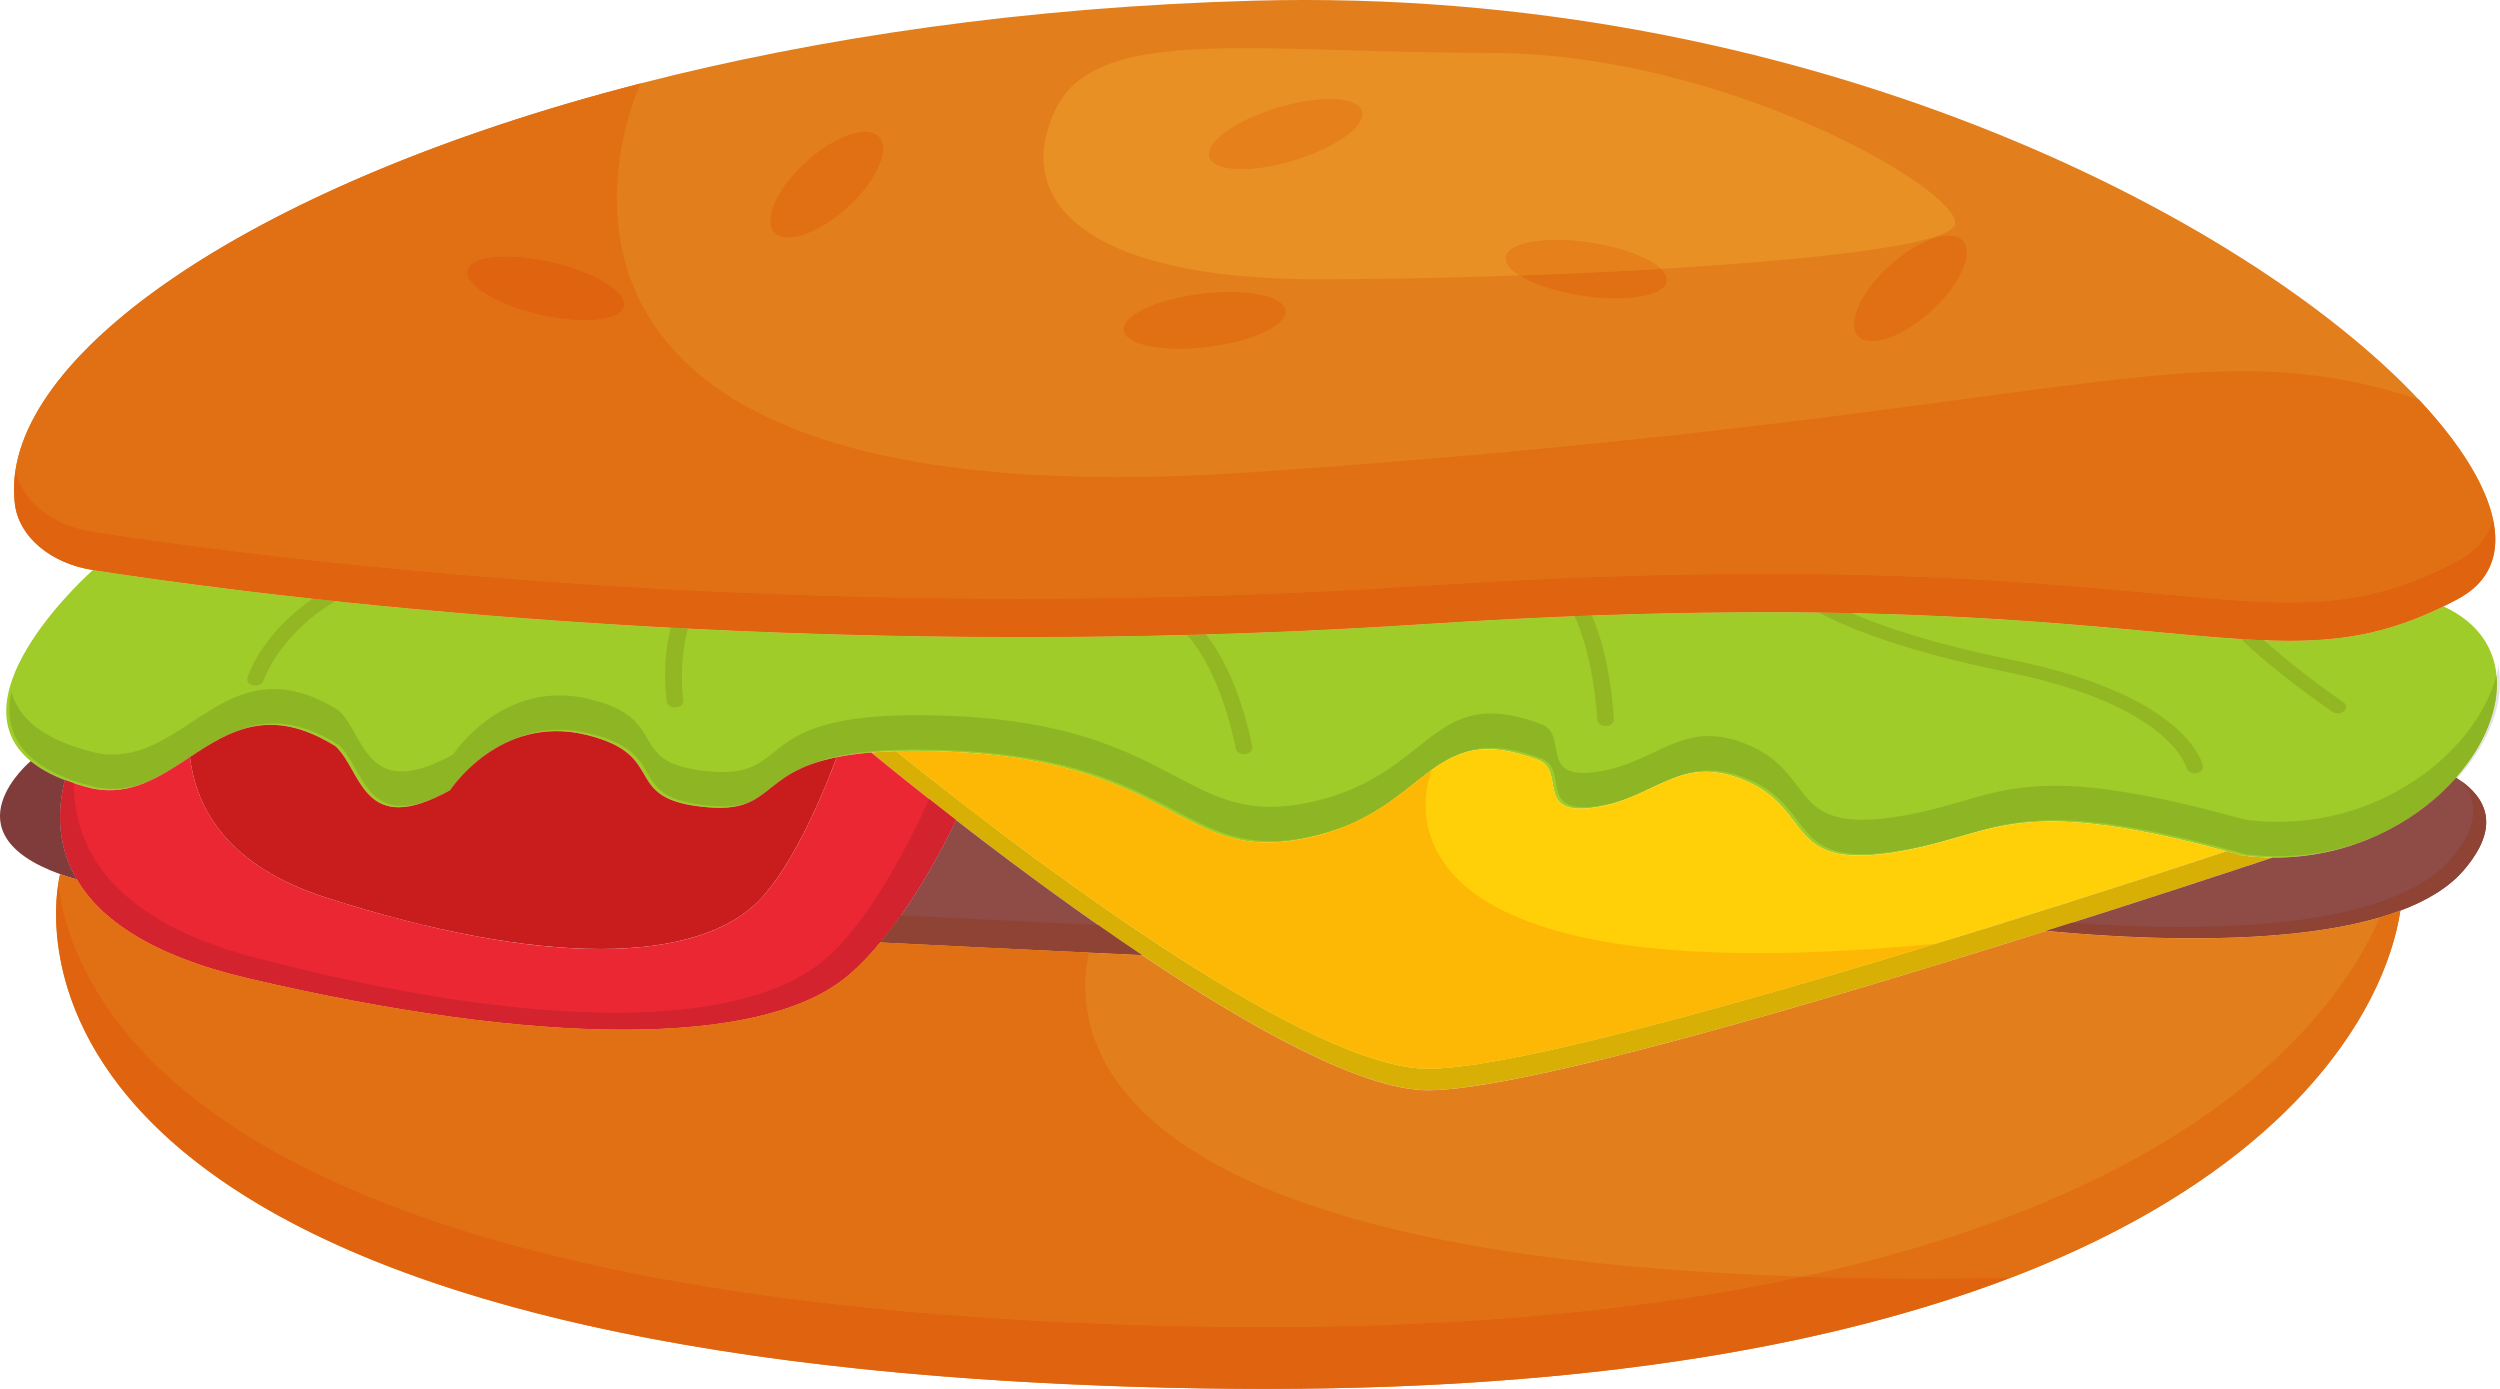 <svg xmlns="http://www.w3.org/2000/svg" width="72" height="40" viewBox="0 0 72 40" fill="none"><path d="M70.785 17.251C70.645 17.326 70.507 17.397 70.37 17.463C67.431 18.899 65.329 18.471 60.371 18.041C56.379 17.696 50.538 17.351 40.916 17.979C22.692 19.167 7.476 17.161 2.675 16.417C1.474 16.231 0.556 15.473 0.432 14.54C-0.113 10.458 6.974 5.355 18.444 2.404V2.403C23.565 1.087 29.558 0.197 36.136 0.019C51.888 -0.405 64.709 6.23 69.66 11.507H69.661C72.048 14.051 72.608 16.279 70.785 17.251Z" fill="#E27E1B"></path><path d="M37.935 8.043C31.232 8.043 29.12 5.76 30.413 3.125C31.122 1.68 33.033 1.387 35.879 1.387C37.814 1.387 40.183 1.523 42.897 1.523C49.6 1.523 56.313 5.386 56.313 6.426C56.313 7.027 52.415 7.474 47.829 7.743C47.512 7.441 46.786 7.151 45.896 7.004C45.521 6.942 45.158 6.914 44.83 6.914C44.044 6.914 43.459 7.081 43.377 7.373C43.326 7.553 43.475 7.75 43.765 7.933C41.682 8.006 39.646 8.043 37.935 8.043ZM38.297 2.857C37.83 2.857 37.236 2.958 36.63 3.159C35.432 3.554 34.641 4.19 34.861 4.579C34.968 4.77 35.303 4.865 35.758 4.865C36.224 4.865 36.818 4.765 37.424 4.564C38.622 4.169 39.414 3.533 39.194 3.144C39.087 2.953 38.752 2.857 38.297 2.857Z" fill="#E89024"></path><path d="M65.943 18.453C66.055 18.453 66.165 18.452 66.274 18.449C66.273 18.449 66.273 18.449 66.271 18.449C66.164 18.452 66.054 18.453 65.943 18.453ZM29.422 18.347C31.027 18.347 32.678 18.326 34.365 18.28C34.355 18.28 34.345 18.281 34.336 18.281C34.279 18.283 34.222 18.284 34.166 18.285C34.153 18.285 34.14 18.286 34.128 18.286C34.114 18.286 34.105 18.287 34.091 18.287C34.086 18.287 34.081 18.287 34.076 18.287C34.052 18.288 34.028 18.289 34.003 18.289C34.001 18.289 33.998 18.289 33.995 18.29C32.435 18.328 30.91 18.347 29.422 18.347ZM61.572 18.15C61.569 18.149 61.568 18.149 61.564 18.149C61.566 18.149 61.57 18.149 61.572 18.15ZM38.515 18.118C38.519 18.118 38.522 18.118 38.525 18.118C38.521 18.118 38.519 18.118 38.515 18.118ZM38.548 18.116C39.246 18.081 39.95 18.041 40.659 17.996C40.011 18.037 39.368 18.074 38.728 18.107C38.727 18.107 38.727 18.107 38.727 18.108C38.717 18.108 38.709 18.108 38.701 18.109C38.65 18.111 38.598 18.114 38.548 18.116ZM40.916 17.979C43.721 17.795 46.202 17.695 48.412 17.654C48.386 17.654 48.359 17.655 48.333 17.655C46.143 17.698 43.687 17.798 40.916 17.979ZM49.98 17.634C50.278 17.631 50.57 17.63 50.858 17.63C50.578 17.63 50.294 17.631 50.004 17.633H50.003C49.999 17.634 49.995 17.634 49.993 17.634C49.988 17.634 49.984 17.634 49.98 17.634ZM71.212 16.966C71.215 16.965 71.216 16.963 71.218 16.961C71.216 16.963 71.215 16.964 71.212 16.966Z" fill="#FDE3BF"></path><path d="M70.736 22.394C69.59 23.695 67.692 24.716 65.448 24.698C65.163 24.695 64.874 24.677 64.579 24.639C64.424 24.596 64.273 24.555 64.126 24.516C57.759 22.805 57.48 24.109 54.475 24.561C51.4 25.023 52.224 23.342 50.302 22.502C48.38 21.662 47.667 23.005 45.908 23.258C44.152 23.51 45.139 22.166 44.261 21.871C41.076 20.695 41.186 23.384 37.613 24.141C37.407 24.184 37.215 24.216 37.031 24.236C36.938 24.246 36.849 24.254 36.761 24.259C36.592 24.269 36.432 24.269 36.278 24.26C36.243 24.259 36.206 24.257 36.169 24.253C36.134 24.25 36.097 24.246 36.062 24.243C36.031 24.24 36.001 24.236 35.971 24.231C35.79 24.208 35.618 24.172 35.451 24.128C35.419 24.119 35.386 24.11 35.354 24.099C35.326 24.092 35.3 24.084 35.272 24.075C35.168 24.042 35.067 24.005 34.965 23.966C34.936 23.956 34.908 23.944 34.88 23.932C34.463 23.762 34.055 23.541 33.603 23.304C33.568 23.284 33.532 23.265 33.495 23.247C33.272 23.13 33.036 23.008 32.783 22.888C32.745 22.87 32.706 22.852 32.666 22.833C32.508 22.76 32.344 22.686 32.171 22.616C32.087 22.583 32.002 22.548 31.915 22.514C31.82 22.478 31.723 22.442 31.624 22.408C31.578 22.391 31.528 22.373 31.479 22.357C31.381 22.324 31.281 22.291 31.177 22.26C31.126 22.243 31.074 22.228 31.021 22.212C30.968 22.196 30.914 22.182 30.86 22.166C30.814 22.153 30.769 22.141 30.722 22.129C30.539 22.08 30.347 22.034 30.148 21.992C30.097 21.98 30.044 21.969 29.993 21.958L29.981 21.956C29.921 21.944 29.861 21.933 29.799 21.921C29.673 21.897 29.541 21.874 29.406 21.852C29.339 21.842 29.271 21.831 29.202 21.82C28.926 21.78 28.635 21.746 28.328 21.718C28.166 21.702 27.998 21.688 27.826 21.677C27.741 21.672 27.655 21.666 27.567 21.662C26.894 21.626 26.311 21.618 25.806 21.633C25.548 21.64 25.311 21.653 25.091 21.672C24.71 21.703 24.383 21.749 24.099 21.807C21.841 22.265 22.296 23.411 20.372 23.248C17.793 23.029 19.33 21.745 16.858 21.157C14.387 20.568 12.959 22.758 12.959 22.758C10.434 24.15 10.434 22.208 9.666 21.493C7.776 20.314 6.61 21.051 5.47 21.802C4.62 22.361 3.785 22.927 2.675 22.712C2.376 22.64 2.108 22.557 1.87 22.466C1.457 22.309 1.133 22.124 0.884 21.92C-1.422 20.03 2.675 16.417 2.675 16.417C4.022 16.626 6.186 16.934 9.007 17.242C9.217 17.265 9.431 17.288 9.65 17.312C11.909 17.55 14.554 17.785 17.508 17.971C18.099 18.008 18.702 18.044 19.318 18.077C19.48 18.085 19.644 18.094 19.809 18.102C21.486 18.186 23.247 18.255 25.08 18.297C27.952 18.363 31.001 18.368 34.186 18.285C34.367 18.28 34.548 18.275 34.73 18.27H34.731C36.746 18.211 38.812 18.116 40.916 17.979C42.491 17.876 43.965 17.799 45.346 17.745C45.513 17.737 45.68 17.731 45.843 17.726C48.31 17.636 50.471 17.615 52.383 17.64H52.384C52.703 17.644 53.015 17.649 53.319 17.656C58.783 17.772 62.074 18.248 64.543 18.404C64.769 18.417 64.988 18.43 65.201 18.438C67.153 18.514 68.611 18.322 70.37 17.463C72.463 18.422 72.265 20.659 70.736 22.394Z" fill="#9FCC29"></path><path d="M38.906 23.729C40.208 23.156 40.872 22.318 41.693 21.876C41.535 21.961 41.385 22.059 41.233 22.168L41.232 22.17C40.595 22.628 39.962 23.262 38.916 23.725C38.913 23.726 38.909 23.727 38.906 23.729ZM69.213 23.661C69.802 23.302 70.313 22.87 70.727 22.402C70.313 22.871 69.803 23.302 69.213 23.661ZM21.599 23.094C22.111 22.856 22.379 22.413 23.192 22.075C22.404 22.427 22.153 22.876 21.599 23.094ZM12.499 22.988C12.642 22.924 12.795 22.848 12.958 22.759C12.958 22.759 13.589 21.79 14.739 21.314C13.647 21.801 13.048 22.719 13.048 22.719C12.85 22.829 12.668 22.918 12.499 22.988ZM47.109 22.896C47.419 22.759 47.708 22.611 47.999 22.488C47.998 22.488 47.998 22.489 47.998 22.489C47.707 22.611 47.419 22.759 47.109 22.896ZM4.283 22.498C4.676 22.323 5.046 22.08 5.417 21.835C5.046 22.08 4.676 22.323 4.283 22.498C4.283 22.498 4.283 22.498 4.283 22.498ZM70.77 22.416C70.759 22.409 70.747 22.401 70.735 22.394C71.556 21.462 71.993 20.386 71.898 19.441C71.92 19.354 71.94 19.267 71.954 19.18C72.149 20.177 71.711 21.349 70.825 22.355C70.807 22.375 70.788 22.396 70.77 22.416ZM5.471 21.82C5.47 21.814 5.47 21.808 5.469 21.802C5.862 21.543 6.258 21.286 6.686 21.108C6.292 21.284 5.924 21.522 5.559 21.763C5.53 21.782 5.5 21.802 5.471 21.82Z" fill="#E3E3E3"></path><path d="M65.597 24.659C65.577 24.659 65.559 24.659 65.539 24.659C65.255 24.656 64.965 24.637 64.67 24.601C64.516 24.558 64.364 24.516 64.217 24.476C61.841 23.838 60.315 23.619 59.177 23.619C57.263 23.619 56.451 24.239 54.566 24.521C54.204 24.576 53.898 24.601 53.632 24.601C51.648 24.601 52.089 23.204 50.393 22.463C49.945 22.266 49.563 22.19 49.218 22.19C48.771 22.19 48.385 22.319 48.001 22.488C47.71 22.61 47.422 22.759 47.111 22.896C46.78 23.036 46.42 23.159 45.999 23.218C45.85 23.24 45.721 23.25 45.608 23.25C44.398 23.25 45.156 22.101 44.352 21.832C43.793 21.626 43.337 21.539 42.944 21.539C42.569 21.539 42.252 21.618 41.96 21.75C41.871 21.786 41.785 21.827 41.701 21.873C41.7 21.873 41.7 21.873 41.699 21.873C41.697 21.874 41.696 21.874 41.695 21.875C40.874 22.318 40.21 23.156 38.909 23.729C38.557 23.877 38.161 24.005 37.704 24.102C37.499 24.145 37.306 24.177 37.122 24.197C37.029 24.207 36.94 24.214 36.852 24.22C36.765 24.225 36.681 24.227 36.599 24.227C36.521 24.227 36.445 24.225 36.37 24.221C36.334 24.219 36.297 24.217 36.26 24.213C36.225 24.21 36.189 24.207 36.153 24.203C36.122 24.201 36.092 24.197 36.062 24.193C35.882 24.169 35.709 24.133 35.542 24.088C35.51 24.08 35.478 24.07 35.445 24.061C35.418 24.052 35.391 24.044 35.363 24.036C35.259 24.003 35.158 23.966 35.057 23.927C35.027 23.916 35 23.905 34.971 23.893C34.554 23.722 34.146 23.502 33.695 23.264C33.658 23.245 33.623 23.226 33.586 23.207C33.363 23.09 33.127 22.97 32.874 22.849C32.836 22.831 32.797 22.812 32.757 22.794C32.599 22.721 32.435 22.648 32.262 22.577C32.178 22.543 32.094 22.509 32.006 22.476C31.912 22.438 31.814 22.403 31.715 22.368C31.669 22.351 31.62 22.335 31.57 22.318C31.472 22.285 31.372 22.251 31.268 22.221C31.217 22.204 31.165 22.189 31.112 22.173C31.059 22.158 31.005 22.143 30.951 22.127C30.906 22.114 30.86 22.103 30.814 22.09C30.63 22.041 30.438 21.994 30.239 21.952C30.189 21.941 30.136 21.93 30.084 21.919L30.073 21.916C30.013 21.904 29.952 21.893 29.891 21.882C29.764 21.858 29.632 21.835 29.497 21.813C29.43 21.802 29.363 21.792 29.293 21.782C29.017 21.742 28.726 21.706 28.419 21.678C28.257 21.662 28.089 21.649 27.917 21.638C27.831 21.632 27.746 21.627 27.658 21.622C27.2 21.598 26.783 21.586 26.403 21.586C26.227 21.586 26.057 21.589 25.897 21.594C25.639 21.601 25.402 21.613 25.182 21.632C24.801 21.663 24.474 21.71 24.19 21.768C23.778 21.851 23.456 21.958 23.194 22.075C22.381 22.412 22.113 22.855 21.601 23.094C21.395 23.175 21.147 23.225 20.813 23.225C20.706 23.225 20.589 23.22 20.463 23.209C17.884 22.989 19.421 21.705 16.95 21.117C16.657 21.048 16.379 21.017 16.116 21.017C15.597 21.017 15.136 21.137 14.742 21.313C13.592 21.789 12.96 22.758 12.96 22.758C12.797 22.848 12.645 22.924 12.502 22.987C12.128 23.143 11.822 23.209 11.569 23.209C10.476 23.209 10.331 21.988 9.757 21.454C9.041 21.007 8.43 20.835 7.883 20.835C7.449 20.835 7.057 20.943 6.688 21.108C6.26 21.285 5.864 21.543 5.471 21.802C5.464 21.806 5.456 21.812 5.448 21.817C5.439 21.822 5.431 21.829 5.421 21.834C5.421 21.834 5.421 21.835 5.42 21.835C5.048 22.079 4.678 22.322 4.285 22.498C3.959 22.633 3.617 22.719 3.245 22.719C3.091 22.719 2.931 22.704 2.766 22.672C2.467 22.601 2.199 22.519 1.961 22.427C1.548 22.269 1.224 22.085 0.975 21.881C0.304 21.33 0.175 20.634 0.331 19.925C0.422 20.273 0.624 20.602 0.975 20.89C1.224 21.094 1.548 21.278 1.961 21.436C2.199 21.527 2.467 21.61 2.766 21.681C2.933 21.714 3.091 21.729 3.245 21.729C4.125 21.729 4.838 21.247 5.561 20.771C6.27 20.305 6.987 19.844 7.883 19.844C8.428 19.844 9.041 20.016 9.757 20.462C10.331 20.997 10.476 22.219 11.569 22.218C11.937 22.218 12.414 22.079 13.05 21.728C13.05 21.728 14.16 20.026 16.116 20.026C16.378 20.026 16.657 20.056 16.95 20.127C19.421 20.715 17.884 21.999 20.463 22.219C20.589 22.229 20.706 22.235 20.813 22.235C22.339 22.234 22.08 21.204 24.19 20.776C24.474 20.72 24.801 20.673 25.182 20.641C25.402 20.623 25.639 20.61 25.897 20.603C26.058 20.598 26.227 20.596 26.404 20.596C26.783 20.596 27.2 20.607 27.658 20.632C27.746 20.635 27.831 20.641 27.917 20.646C28.089 20.658 28.257 20.672 28.419 20.687C28.726 20.716 29.017 20.75 29.293 20.791C29.363 20.801 29.43 20.812 29.497 20.821C29.632 20.844 29.764 20.866 29.891 20.891C29.952 20.903 30.013 20.913 30.073 20.925L30.084 20.928C30.136 20.939 30.189 20.951 30.239 20.961C30.438 21.003 30.63 21.05 30.814 21.098C30.86 21.111 30.906 21.123 30.951 21.136C31.005 21.151 31.059 21.166 31.112 21.181C31.165 21.197 31.217 21.213 31.268 21.229C31.372 21.261 31.472 21.294 31.57 21.326C31.62 21.343 31.669 21.361 31.715 21.377C31.814 21.412 31.912 21.448 32.006 21.485C32.094 21.518 32.178 21.552 32.262 21.586C32.435 21.657 32.599 21.73 32.757 21.803C32.797 21.821 32.836 21.84 32.874 21.858C33.127 21.978 33.363 22.099 33.586 22.217C33.623 22.235 33.658 22.254 33.695 22.273C34.146 22.51 34.554 22.731 34.971 22.902C35 22.913 35.027 22.925 35.057 22.936C35.158 22.975 35.259 23.012 35.363 23.045C35.391 23.053 35.418 23.061 35.445 23.07C35.478 23.08 35.51 23.089 35.542 23.097C35.709 23.142 35.882 23.178 36.062 23.201C36.092 23.206 36.122 23.21 36.153 23.213C36.189 23.216 36.225 23.22 36.26 23.223C36.297 23.227 36.334 23.228 36.37 23.23C36.445 23.234 36.521 23.236 36.599 23.236C36.681 23.236 36.765 23.233 36.852 23.229C36.94 23.224 37.029 23.216 37.122 23.206C37.306 23.186 37.499 23.154 37.704 23.111C40.651 22.486 41.093 20.547 42.944 20.547C43.337 20.547 43.794 20.635 44.352 20.841C45.156 21.11 44.397 22.259 45.608 22.259C45.721 22.259 45.85 22.248 45.999 22.227C47.348 22.034 48.082 21.198 49.218 21.198C49.563 21.198 49.945 21.276 50.393 21.471C52.089 22.213 51.647 23.61 53.632 23.609C53.898 23.609 54.204 23.585 54.566 23.531C56.451 23.247 57.263 22.629 59.177 22.629C60.315 22.629 61.843 22.848 64.217 23.486C64.364 23.525 64.516 23.566 64.67 23.609C64.965 23.646 65.255 23.665 65.539 23.668C65.559 23.668 65.577 23.668 65.597 23.668C67.815 23.668 69.691 22.654 70.827 21.364C71.361 20.758 71.732 20.092 71.9 19.44C71.996 20.386 71.558 21.462 70.737 22.393C70.734 22.396 70.732 22.399 70.73 22.402C70.315 22.869 69.804 23.302 69.215 23.661C69.088 23.738 68.957 23.812 68.823 23.882C68.675 23.96 68.524 24.034 68.367 24.102C67.539 24.451 66.603 24.659 65.597 24.659Z" fill="#8EB624"></path><path d="M64.129 24.516C62.14 25.169 59.058 26.168 55.761 27.177C49.929 28.962 43.425 30.779 41.134 30.779C37.537 30.779 29.07 24.259 25.809 21.633C26.313 21.619 26.896 21.626 27.57 21.662C33.885 21.998 34.042 24.897 37.615 24.141C39.512 23.739 40.371 22.793 41.236 22.17L41.237 22.168C42.001 21.617 42.77 21.319 44.264 21.871C45.142 22.166 44.155 23.51 45.911 23.258C47.669 23.005 48.383 21.662 50.304 22.502C52.227 23.342 51.403 25.023 54.478 24.561C57.483 24.109 57.761 22.805 64.129 24.516Z" fill="#FFCF08"></path><path d="M65.449 24.698C64.189 25.117 61.784 25.91 58.939 26.808C52.514 28.835 43.855 31.399 41.132 31.399C39.242 31.399 36.006 29.597 32.889 27.506C31.555 26.613 30.244 25.668 29.07 24.788C28.525 24.38 28.01 23.986 27.536 23.618C26.479 22.799 25.623 22.107 25.092 21.672C25.312 21.653 25.549 21.64 25.807 21.633C26.332 22.056 26.993 22.581 27.747 23.162C28.4 23.665 29.121 24.212 29.885 24.774C31.148 25.701 32.528 26.671 33.899 27.553C36.69 29.347 39.445 30.779 41.132 30.779C43.654 30.779 51.275 28.579 57.492 26.641C60.117 25.824 62.492 25.053 64.127 24.515C64.273 24.555 64.425 24.596 64.58 24.639C64.875 24.676 65.164 24.695 65.449 24.698Z" fill="#D8AF05"></path><path d="M27.536 23.618C27.345 24.013 27.135 24.42 26.91 24.822C26.446 25.653 25.914 26.467 25.352 27.142C25.02 27.545 24.675 27.897 24.328 28.175C21.856 30.149 15.542 30.149 7.139 28.175C4.308 27.509 2.873 26.448 2.215 25.332C2.185 25.278 2.154 25.225 2.126 25.171C1.634 24.227 1.671 23.258 1.871 22.466C2.109 22.557 2.377 22.64 2.676 22.712C3.786 22.927 4.62 22.361 5.471 21.802C5.608 22.955 6.181 24.183 7.703 25.101C8.171 25.384 8.725 25.638 9.387 25.85C9.922 26.022 10.445 26.179 10.956 26.32H10.957C14.992 27.444 18.252 27.631 20.317 26.881C20.992 26.637 21.538 26.293 21.942 25.85C22.181 25.589 22.418 25.262 22.648 24.89C23.188 24.015 23.691 22.896 24.099 21.807C24.384 21.749 24.71 21.703 25.092 21.672C25.623 22.107 26.479 22.799 27.536 23.618Z" fill="#EC2734"></path><path d="M2.128 22.557C2.039 22.528 1.953 22.497 1.871 22.466C1.953 22.497 2.04 22.527 2.128 22.556V22.557Z" fill="#8EB624"></path><path d="M27.35 23.476C27.142 23.314 26.943 23.159 26.754 23.008C26.945 23.159 27.142 23.314 27.35 23.476Z" fill="#C09C04"></path><path d="M17.957 29.655C15.019 29.655 11.341 29.162 7.139 28.175C4.307 27.509 2.873 26.448 2.215 25.332C2.185 25.278 2.154 25.225 2.126 25.171C1.84 24.621 1.732 24.064 1.732 23.537C1.732 23.159 1.787 22.797 1.871 22.466C1.952 22.497 2.038 22.528 2.127 22.557C2.126 23.129 2.227 23.735 2.505 24.331C2.532 24.389 2.561 24.447 2.59 24.505C3.222 25.708 4.599 26.854 7.32 27.571C11.355 28.635 14.888 29.167 17.71 29.167C20.532 29.167 22.642 28.635 23.829 27.571C24.163 27.271 24.494 26.891 24.814 26.458C25.353 25.729 25.864 24.851 26.31 23.956C26.468 23.64 26.617 23.322 26.756 23.008C26.945 23.159 27.145 23.314 27.352 23.476C27.414 23.522 27.473 23.57 27.536 23.618C27.345 24.013 27.135 24.42 26.91 24.822C26.613 25.354 26.288 25.879 25.945 26.365C25.761 26.625 25.573 26.875 25.381 27.107C25.381 27.108 25.381 27.109 25.38 27.11C25.378 27.113 25.375 27.115 25.373 27.118C25.371 27.12 25.37 27.122 25.369 27.124C25.367 27.126 25.365 27.128 25.364 27.129C25.363 27.13 25.362 27.132 25.36 27.133C25.358 27.137 25.355 27.14 25.352 27.142C25.02 27.545 24.675 27.897 24.328 28.175C23.091 29.162 20.895 29.655 17.957 29.655Z" fill="#D2232E"></path><path d="M24.099 21.807C23.517 23.359 22.741 24.975 21.942 25.85C20.137 27.824 15.524 27.824 9.386 25.85C6.575 24.946 5.649 23.309 5.471 21.802C6.611 21.051 7.777 20.314 9.666 21.493C10.435 22.208 10.435 24.15 12.96 22.759C12.96 22.759 14.387 20.568 16.858 21.157C19.331 21.745 17.793 23.029 20.373 23.248C22.297 23.411 21.842 22.265 24.099 21.807Z" fill="#C91D1D"></path><path d="M70.95 25.068C70.522 25.563 69.89 25.941 69.13 26.225C66.195 27.323 61.344 27.041 58.938 26.808C61.782 25.91 64.188 25.117 65.448 24.698C66.705 24.708 67.854 24.392 68.822 23.883C69.583 23.484 70.232 22.966 70.736 22.394C71.62 22.956 72.042 23.803 70.95 25.068Z" fill="#8F4B46"></path><path d="M69.095 26.238C69.096 26.237 69.097 26.237 69.1 26.236C69.099 26.236 69.099 26.236 69.099 26.236C69.097 26.237 69.096 26.237 69.095 26.238ZM69.112 26.232C69.118 26.23 69.124 26.227 69.13 26.225C69.124 26.227 69.118 26.229 69.112 26.232Z" fill="#FDE3BF"></path><path d="M59.047 26.773C59.256 26.707 59.462 26.641 59.666 26.577C59.464 26.641 59.256 26.707 59.047 26.773Z" fill="#D79C04"></path><path d="M71.047 24.95C71.047 24.95 71.047 24.95 71.049 24.95L71.047 24.95ZM71.127 24.849C71.128 24.849 71.128 24.848 71.129 24.847C71.128 24.848 71.127 24.849 71.127 24.849Z" fill="#FDE3BF"></path><path d="M63.161 27.022C63.16 27.022 63.16 27.022 63.16 27.022C61.548 27.022 60.036 26.912 58.979 26.811C58.975 26.811 58.972 26.81 58.968 26.81C58.958 26.809 58.947 26.808 58.938 26.808C58.974 26.795 59.01 26.784 59.046 26.773C59.255 26.707 59.463 26.641 59.666 26.577C60.578 26.644 61.66 26.697 62.792 26.697C64.872 26.697 67.117 26.516 68.761 25.9C69.521 25.616 70.153 25.238 70.579 24.744C71.43 23.761 71.364 23.029 70.877 22.489C71.591 23 71.921 23.726 71.195 24.755C71.193 24.759 71.189 24.763 71.187 24.768H71.185C71.179 24.777 71.173 24.786 71.167 24.794C71.167 24.795 71.167 24.795 71.167 24.795C71.156 24.81 71.144 24.825 71.133 24.841C71.133 24.841 71.133 24.842 71.132 24.842C71.13 24.844 71.13 24.845 71.129 24.846C71.128 24.847 71.128 24.848 71.127 24.849C71.125 24.85 71.124 24.851 71.123 24.853C71.123 24.854 71.122 24.855 71.122 24.856C71.121 24.857 71.119 24.859 71.118 24.86C71.118 24.86 71.117 24.861 71.116 24.862C71.116 24.864 71.115 24.865 71.113 24.867C71.112 24.868 71.112 24.869 71.111 24.87C71.11 24.871 71.108 24.872 71.108 24.874C71.107 24.875 71.106 24.875 71.106 24.876C71.105 24.878 71.103 24.879 71.102 24.88C71.102 24.881 71.101 24.883 71.1 24.884C71.099 24.885 71.099 24.886 71.097 24.888C71.096 24.889 71.096 24.89 71.095 24.89C71.094 24.892 71.093 24.893 71.091 24.894C71.091 24.896 71.09 24.897 71.089 24.898C71.089 24.899 71.088 24.9 71.086 24.902C71.085 24.903 71.085 24.904 71.084 24.904C71.083 24.906 71.082 24.907 71.08 24.908C71.08 24.909 71.079 24.91 71.078 24.912C71.078 24.913 71.077 24.914 71.075 24.916C71.074 24.917 71.074 24.918 71.073 24.919C71.072 24.92 71.07 24.921 71.069 24.922C71.069 24.923 71.068 24.924 71.068 24.925C71.067 24.927 71.066 24.928 71.064 24.93C71.063 24.931 71.062 24.932 71.062 24.933C71.057 24.938 71.052 24.944 71.049 24.949C71.047 24.949 71.047 24.95 71.047 24.95C71.046 24.951 71.046 24.952 71.045 24.954C71.044 24.955 71.042 24.957 71.041 24.958C71.041 24.959 71.04 24.96 71.039 24.961C71.037 24.962 71.037 24.963 71.036 24.964C71.035 24.966 71.034 24.967 71.033 24.968C71.031 24.969 71.031 24.971 71.03 24.972C71.029 24.973 71.028 24.975 71.026 24.976C71.026 24.977 71.025 24.977 71.024 24.978C71.024 24.98 71.023 24.981 71.022 24.982C71.02 24.983 71.019 24.985 71.018 24.986C71.018 24.987 71.017 24.989 71.016 24.99C71.014 24.991 71.013 24.991 71.013 24.993C71.012 24.994 71.011 24.995 71.009 24.996C71.008 24.998 71.008 24.999 71.007 25C71.006 25.002 71.004 25.003 71.003 25.004C71.003 25.005 71.002 25.006 71.001 25.007C71 25.008 70.998 25.009 70.998 25.011C70.997 25.012 70.996 25.013 70.995 25.015C70.993 25.016 70.992 25.017 70.992 25.018C70.991 25.02 70.99 25.02 70.989 25.021C70.987 25.022 70.987 25.024 70.986 25.025C70.985 25.026 70.984 25.028 70.983 25.029C70.981 25.03 70.981 25.031 70.98 25.033C70.979 25.034 70.978 25.035 70.976 25.036C70.975 25.037 70.975 25.038 70.974 25.039C70.973 25.041 70.972 25.042 70.97 25.044C70.969 25.045 70.968 25.046 70.968 25.047C70.967 25.049 70.965 25.049 70.963 25.051C70.963 25.052 70.962 25.053 70.962 25.054C70.959 25.056 70.958 25.058 70.957 25.06C70.956 25.06 70.956 25.061 70.956 25.061C70.953 25.064 70.951 25.065 70.95 25.068C70.522 25.563 69.89 25.941 69.13 26.225C69.124 26.227 69.118 26.23 69.112 26.232C69.108 26.233 69.103 26.234 69.099 26.236C69.097 26.237 69.096 26.237 69.094 26.238C68.915 26.304 68.728 26.365 68.536 26.421C66.969 26.88 65.001 27.022 63.163 27.022C63.162 27.022 63.161 27.022 63.161 27.022Z" fill="#8E4334"></path><path d="M32.888 27.507C30.445 27.393 27.892 27.272 25.352 27.143C25.914 26.468 26.445 25.653 26.91 24.823C27.135 24.421 27.345 24.014 27.535 23.618C28.01 23.987 28.524 24.38 29.069 24.788C30.244 25.668 31.555 26.613 32.888 27.507Z" fill="#8F4B46"></path><path d="M32.889 27.507C32.463 27.222 32.041 26.932 31.625 26.641C31.625 26.641 31.625 26.641 31.626 26.642C32.042 26.932 32.463 27.222 32.889 27.507Z" fill="#D79C04"></path><path d="M25.381 27.107C25.573 26.875 25.761 26.625 25.944 26.365C25.761 26.625 25.573 26.874 25.381 27.107Z" fill="#D11F23"></path><path d="M32.888 27.507C32.654 27.496 32.42 27.485 32.184 27.474C31.952 27.464 31.719 27.452 31.484 27.441C31.444 27.439 31.403 27.437 31.363 27.436C29.392 27.343 27.368 27.245 25.352 27.143C25.355 27.14 25.358 27.137 25.36 27.134C25.361 27.133 25.363 27.131 25.364 27.13C25.365 27.128 25.366 27.126 25.369 27.124C25.37 27.122 25.371 27.12 25.372 27.119C25.375 27.116 25.377 27.113 25.38 27.11C25.381 27.109 25.381 27.108 25.381 27.107C25.573 26.874 25.761 26.626 25.944 26.366C27.853 26.462 29.763 26.554 31.625 26.641C32.04 26.932 32.463 27.222 32.888 27.507Z" fill="#8E4334"></path><path d="M2.215 25.332C2.042 25.282 1.882 25.229 1.732 25.176C-1.587 23.975 0.884 21.919 0.884 21.919C1.134 22.124 1.457 22.309 1.871 22.466C1.671 23.258 1.633 24.228 2.126 25.171C2.154 25.225 2.185 25.278 2.215 25.332Z" fill="#7F3C3B"></path><path d="M69.13 26.225C68.689 29.099 65.974 33.709 57.916 36.796H57.914C52.669 38.803 45.162 40.166 34.541 39.984C-2.143 39.353 1.731 25.176 1.731 25.176C1.88 25.229 2.04 25.282 2.214 25.332C2.871 26.448 4.306 27.509 7.138 28.175C15.541 30.149 21.854 30.149 24.326 28.175C24.674 27.897 25.018 27.545 25.351 27.143C27.367 27.245 29.391 27.343 31.362 27.435C31.875 27.46 32.383 27.483 32.887 27.506C36.005 29.598 39.241 31.4 41.13 31.4C43.853 31.4 52.513 28.835 58.937 26.808C61.344 27.041 66.195 27.323 69.13 26.225Z" fill="#E27E1B"></path><path d="M36.425 39.999C35.81 39.999 35.182 39.995 34.544 39.983C35.182 39.995 35.808 39.999 36.425 39.999C46.059 39.999 52.988 38.682 57.918 36.795H57.919C52.989 38.682 46.06 39.999 36.425 39.999ZM34.544 39.983C34.527 39.983 34.509 39.982 34.493 39.982C34.51 39.982 34.526 39.982 34.544 39.983ZM34.473 39.981C34.461 39.981 34.454 39.981 34.44 39.981C34.453 39.981 34.462 39.981 34.473 39.981ZM34.421 39.981C34.41 39.981 34.399 39.981 34.389 39.981C34.4 39.981 34.408 39.981 34.421 39.981ZM34.368 39.98C34.358 39.98 34.347 39.98 34.338 39.98C34.349 39.98 34.357 39.98 34.368 39.98ZM34.316 39.979C34.306 39.979 34.296 39.979 34.285 39.979C34.297 39.979 34.305 39.979 34.316 39.979ZM34.264 39.978C34.252 39.978 34.246 39.978 34.234 39.978C34.242 39.978 34.256 39.978 34.264 39.978ZM34.213 39.977C34.203 39.977 34.192 39.977 34.181 39.977C34.192 39.977 34.202 39.977 34.213 39.977ZM34.162 39.976C34.149 39.976 34.142 39.976 34.13 39.976C34.141 39.976 34.151 39.976 34.162 39.976ZM34.109 39.975C34.099 39.975 34.086 39.975 34.076 39.974C34.087 39.975 34.098 39.975 34.109 39.975ZM34.059 39.974C34.045 39.974 34.032 39.973 34.019 39.973C34.033 39.973 34.044 39.974 34.059 39.974ZM34.008 39.973C33.976 39.972 33.937 39.971 33.905 39.971C33.94 39.971 33.972 39.972 34.008 39.973ZM33.893 39.97C33.878 39.97 33.867 39.97 33.852 39.969C33.866 39.97 33.879 39.97 33.893 39.97ZM33.84 39.969C33.828 39.969 33.815 39.968 33.802 39.968C33.813 39.968 33.829 39.969 33.84 39.969ZM33.786 39.968C33.774 39.968 33.762 39.968 33.75 39.968C33.761 39.968 33.776 39.968 33.786 39.968ZM33.734 39.967C33.724 39.967 33.711 39.967 33.7 39.967C33.713 39.967 33.722 39.967 33.734 39.967ZM33.681 39.966C33.669 39.966 33.659 39.966 33.647 39.965C33.661 39.966 33.668 39.966 33.681 39.966ZM33.631 39.965C33.619 39.965 33.607 39.964 33.595 39.964C33.608 39.964 33.619 39.965 33.631 39.965ZM33.581 39.964C33.566 39.963 33.556 39.963 33.541 39.963C33.554 39.963 33.568 39.963 33.581 39.964ZM33.53 39.962C33.515 39.962 33.504 39.962 33.491 39.961C33.503 39.962 33.516 39.962 33.53 39.962ZM33.478 39.961C33.463 39.96 33.444 39.96 33.428 39.96C33.446 39.96 33.46 39.96 33.478 39.961ZM33.428 39.96C33.392 39.959 33.36 39.958 33.323 39.957C33.359 39.958 33.393 39.959 33.428 39.96ZM33.32 39.957C33.304 39.956 33.289 39.956 33.273 39.955C33.288 39.956 33.305 39.956 33.32 39.957ZM33.262 39.955C33.248 39.955 33.236 39.954 33.222 39.954C33.235 39.954 33.249 39.955 33.262 39.955ZM33.21 39.953C33.197 39.953 33.183 39.953 33.172 39.953C33.184 39.953 33.196 39.953 33.21 39.953ZM33.158 39.953C33.144 39.953 33.134 39.952 33.12 39.952C33.134 39.952 33.145 39.953 33.158 39.953ZM33.107 39.951C33.095 39.951 33.083 39.951 33.07 39.95C33.083 39.951 33.093 39.951 33.107 39.951ZM33.054 39.95C33.043 39.95 33.029 39.949 33.017 39.949C33.03 39.949 33.042 39.95 33.054 39.95ZM33.005 39.948C32.992 39.948 32.979 39.948 32.964 39.947C32.977 39.948 32.993 39.948 33.005 39.948ZM32.954 39.947C32.938 39.946 32.925 39.946 32.909 39.945C32.926 39.946 32.937 39.946 32.954 39.947ZM32.905 39.945C32.889 39.945 32.872 39.944 32.856 39.944C32.874 39.944 32.888 39.945 32.905 39.945ZM32.698 39.939C32.682 39.938 32.665 39.938 32.649 39.938C32.667 39.938 32.681 39.938 32.698 39.939ZM32.641 39.938C32.626 39.937 32.613 39.937 32.597 39.936C32.612 39.937 32.627 39.937 32.641 39.938ZM32.59 39.936C32.577 39.936 32.563 39.935 32.55 39.935C32.562 39.935 32.578 39.936 32.59 39.936ZM32.538 39.934C32.525 39.934 32.509 39.933 32.497 39.933C32.511 39.933 32.524 39.934 32.538 39.934ZM32.487 39.933C32.474 39.932 32.461 39.932 32.447 39.931C32.459 39.932 32.474 39.932 32.487 39.933ZM32.437 39.931C32.424 39.93 32.406 39.93 32.392 39.929C32.407 39.93 32.423 39.93 32.437 39.931ZM32.388 39.929C32.286 39.925 32.184 39.923 32.083 39.919C32.184 39.923 32.285 39.925 32.388 39.929ZM32.079 39.919C32.065 39.918 32.049 39.918 32.033 39.917C32.05 39.918 32.063 39.918 32.079 39.919ZM32.027 39.917C32.013 39.916 31.996 39.916 31.983 39.915C31.997 39.916 32.012 39.916 32.027 39.917ZM31.978 39.915C31.962 39.914 31.946 39.914 31.931 39.913C31.947 39.914 31.961 39.914 31.978 39.915ZM31.928 39.913C1.815 38.807 1.379 28.024 1.655 25.64C1.634 25.822 1.617 26.051 1.617 26.321C1.616 29.607 4.101 38.891 31.928 39.913ZM59.309 36.226C59.314 36.224 59.319 36.221 59.323 36.219C59.32 36.221 59.314 36.224 59.309 36.226ZM59.327 36.217C62.406 34.866 64.597 33.286 66.12 31.71C64.597 33.286 62.407 34.866 59.327 36.217Z" fill="#FDE3BF"></path><path d="M69.1 26.236C69.1 26.236 69.1 26.236 69.101 26.236C69.105 26.235 69.111 26.234 69.115 26.232C69.109 26.234 69.105 26.235 69.1 26.236Z" fill="#FBCA8F"></path><path d="M55.432 36.819C54.199 36.819 53.027 36.801 51.914 36.766C62.523 34.471 67.011 29.906 68.539 26.422C68.731 26.366 68.918 26.305 69.098 26.238C69.099 26.238 69.1 26.238 69.102 26.236C69.106 26.236 69.11 26.234 69.115 26.232C69.121 26.229 69.127 26.227 69.133 26.225C68.902 27.724 68.054 29.698 66.15 31.679C66.15 31.679 66.149 31.679 66.149 31.68C66.147 31.683 66.144 31.685 66.142 31.688C66.139 31.691 66.137 31.693 66.134 31.695C66.133 31.697 66.131 31.699 66.129 31.701C66.127 31.704 66.125 31.706 66.122 31.708C66.121 31.709 66.121 31.709 66.12 31.71C64.597 33.286 62.406 34.866 59.327 36.218C59.326 36.219 59.325 36.219 59.324 36.22C59.319 36.221 59.314 36.224 59.309 36.226C58.864 36.422 58.402 36.611 57.919 36.796H57.918C57.063 36.812 56.235 36.819 55.432 36.819Z" fill="#E17014"></path><path d="M35.758 4.865C35.303 4.865 34.968 4.77 34.861 4.579C34.641 4.19 35.433 3.554 36.63 3.159C37.237 2.958 37.831 2.857 38.297 2.857C38.752 2.857 39.087 2.953 39.194 3.144C39.414 3.533 38.623 4.169 37.425 4.564C36.819 4.765 36.225 4.865 35.758 4.865Z" fill="#E6801B"></path><path d="M22.705 6.838C22.587 6.838 22.483 6.815 22.398 6.767C21.955 6.514 22.227 5.66 23.007 4.861C23.637 4.213 24.407 3.799 24.913 3.799C25.032 3.799 25.137 3.822 25.221 3.87C25.664 4.123 25.391 4.976 24.611 5.776C23.981 6.424 23.211 6.838 22.705 6.838Z" fill="#E17014"></path><path d="M33.964 10.043C33.094 10.043 32.438 9.853 32.366 9.539C32.271 9.122 33.235 8.645 34.519 8.473C34.833 8.43 35.139 8.41 35.42 8.41C36.29 8.41 36.946 8.6 37.018 8.915C37.114 9.331 36.15 9.809 34.865 9.981C34.55 10.023 34.245 10.043 33.964 10.043Z" fill="#E17014"></path><path d="M46.54 8.593C46.212 8.593 45.85 8.564 45.473 8.501C44.752 8.384 44.139 8.17 43.764 7.933C45.124 7.884 46.505 7.821 47.828 7.743C47.967 7.875 48.028 8.008 47.993 8.133C47.911 8.425 47.325 8.593 46.54 8.593Z" fill="#E17014"></path><path d="M43.763 7.933C43.473 7.75 43.324 7.553 43.375 7.373C43.457 7.081 44.042 6.914 44.828 6.914C45.156 6.914 45.519 6.942 45.894 7.004C46.784 7.151 47.51 7.441 47.827 7.743C46.504 7.822 45.123 7.884 43.763 7.933Z" fill="#E6801B"></path><path d="M53.916 9.824C53.797 9.824 53.694 9.802 53.609 9.753C53.166 9.5 53.438 8.647 54.218 7.846C54.849 7.199 55.618 6.785 56.124 6.785C56.243 6.785 56.348 6.808 56.432 6.856C56.875 7.108 56.602 7.962 55.822 8.763C55.192 9.41 54.422 9.824 53.916 9.824Z" fill="#E17014"></path><path d="M9.65 17.312C8.01 18.309 7.596 19.586 7.591 19.601C7.565 19.686 7.467 19.743 7.359 19.743C7.34 19.743 7.322 19.741 7.304 19.738C7.174 19.715 7.096 19.617 7.125 19.519C7.146 19.452 7.525 18.266 9.007 17.242C9.218 17.265 9.431 17.288 9.65 17.312Z" fill="#93B723"></path><path d="M19.678 20.169C19.694 20.27 19.6 20.361 19.468 20.372L19.44 20.374C19.32 20.374 19.218 20.305 19.203 20.212C19.191 20.135 19.048 19.152 19.319 18.077C19.481 18.085 19.645 18.094 19.81 18.102C19.532 19.159 19.676 20.15 19.678 20.169Z" fill="#93B723"></path><path d="M35.857 21.717L35.827 21.718C35.708 21.718 35.606 21.65 35.59 21.559C35.585 21.532 35.212 19.434 34.185 18.285C34.366 18.28 34.547 18.275 34.729 18.27H34.731C35.709 19.513 36.044 21.401 36.064 21.511C36.082 21.611 35.989 21.703 35.857 21.717Z" fill="#93B723"></path><path d="M46.481 20.718C46.485 20.819 46.383 20.905 46.251 20.908H46.241C46.113 20.908 46.006 20.831 46.002 20.733C45.953 19.83 45.74 18.596 45.348 17.745C45.515 17.737 45.681 17.731 45.845 17.726C46.36 18.895 46.466 20.452 46.481 20.718Z" fill="#93B723"></path><path d="M63.244 22.268C63.233 22.27 63.22 22.271 63.208 22.271C63.093 22.271 62.991 22.207 62.972 22.117C62.967 22.094 62.514 20.317 57.821 19.359C54.808 18.744 53.197 18.08 52.385 17.64C52.704 17.644 53.015 17.65 53.32 17.656C54.212 18.046 55.662 18.539 57.944 19.004C62.979 20.032 63.428 21.977 63.445 22.059C63.465 22.159 63.375 22.253 63.244 22.268Z" fill="#93B723"></path><path d="M67.505 20.48C67.457 20.52 67.393 20.542 67.327 20.542C67.269 20.542 67.212 20.526 67.166 20.494C66.783 20.23 65.448 19.291 64.543 18.404C64.769 18.417 64.988 18.429 65.202 18.438C65.874 19.044 66.749 19.714 67.487 20.222C67.585 20.29 67.593 20.405 67.505 20.48Z" fill="#93B723"></path><path d="M65.939 18.453C64.738 18.453 63.373 18.316 61.621 18.154C63.372 18.316 64.738 18.453 65.939 18.453ZM29.417 18.347C21.983 18.347 15.486 17.899 10.595 17.409C10.388 17.389 10.184 17.367 9.982 17.347C14.935 17.861 21.669 18.346 29.417 18.347ZM60.143 18.022C57.801 17.823 54.83 17.63 50.861 17.63C54.831 17.63 57.801 17.823 60.143 18.022ZM65.941 17.348C64.469 17.348 62.749 17.142 60.371 16.936C57.994 16.73 54.958 16.524 50.86 16.524C48.078 16.524 44.807 16.619 40.916 16.873C36.914 17.134 33.054 17.241 29.42 17.241C16.508 17.241 6.422 15.892 2.675 15.312C1.517 15.132 0.624 14.419 0.45 13.532C0.397 13.868 0.388 14.198 0.429 14.522C0.411 14.38 0.402 14.238 0.402 14.094C0.405 10.092 7.388 5.248 18.444 2.404C18.444 2.404 13.144 13.741 32.174 13.741C33.368 13.741 34.654 13.697 36.046 13.601C53.3 12.428 59.785 10.69 64.592 10.69C66.358 10.69 67.897 10.925 69.66 11.507H69.661C71.092 13.033 71.867 14.445 71.864 15.541C71.863 16.067 71.682 16.521 71.31 16.879C71.816 16.394 71.967 15.732 71.797 14.951C71.665 15.446 71.334 15.853 70.785 16.146C70.645 16.221 70.507 16.292 70.37 16.358C68.841 17.105 67.538 17.348 65.941 17.348ZM14.581 7.382C13.998 7.382 13.57 7.504 13.469 7.738C13.296 8.139 14.159 8.719 15.398 9.032C15.917 9.163 16.419 9.226 16.841 9.226C17.425 9.226 17.853 9.105 17.953 8.871C18.126 8.47 17.264 7.89 16.026 7.577C15.506 7.446 15.003 7.382 14.581 7.382ZM7.053 17.017C6.993 17.01 6.934 17.002 6.875 16.995C5.121 16.78 3.725 16.579 2.744 16.428C3.758 16.584 5.216 16.794 7.053 17.017ZM71.233 16.948C71.234 16.947 71.235 16.945 71.236 16.944C71.235 16.946 71.234 16.947 71.233 16.948Z" fill="#E17014"></path><path d="M65.942 18.453C65.941 18.453 65.941 18.453 65.939 18.453C64.739 18.453 63.373 18.316 61.622 18.154C61.617 18.154 61.612 18.153 61.607 18.153C61.596 18.152 61.584 18.151 61.573 18.15C61.57 18.149 61.567 18.149 61.564 18.149C61.554 18.148 61.544 18.147 61.534 18.146C61.515 18.144 61.498 18.142 61.48 18.14C61.447 18.138 61.414 18.135 61.38 18.132C61.353 18.129 61.326 18.127 61.299 18.125C61.261 18.121 61.223 18.117 61.184 18.113C61.183 18.113 61.181 18.113 61.178 18.113C61.163 18.111 61.15 18.111 61.135 18.11C61.012 18.098 60.886 18.087 60.758 18.075C60.743 18.074 60.728 18.073 60.714 18.071C60.628 18.064 60.543 18.056 60.455 18.049C60.428 18.046 60.4 18.044 60.371 18.041C60.358 18.041 60.345 18.04 60.331 18.038C60.33 18.038 60.329 18.038 60.329 18.038C60.276 18.033 60.225 18.029 60.172 18.025C60.165 18.024 60.158 18.023 60.15 18.023C60.148 18.023 60.147 18.023 60.144 18.022C57.801 17.823 54.832 17.63 50.862 17.63H50.861C50.86 17.63 50.859 17.63 50.859 17.63C50.57 17.63 50.278 17.631 49.98 17.634C49.48 17.637 48.966 17.643 48.435 17.653C48.432 17.653 48.427 17.653 48.422 17.653C48.419 17.653 48.416 17.653 48.412 17.654C46.203 17.695 43.722 17.795 40.917 17.979C40.889 17.981 40.858 17.983 40.829 17.984C40.827 17.984 40.825 17.984 40.822 17.985C40.784 17.987 40.745 17.99 40.707 17.993C40.691 17.994 40.675 17.995 40.659 17.996C39.95 18.041 39.246 18.081 38.548 18.116C38.54 18.117 38.533 18.117 38.525 18.118C38.523 18.118 38.519 18.118 38.516 18.118C37.237 18.183 35.975 18.233 34.732 18.27H34.731C34.608 18.273 34.487 18.277 34.365 18.28C32.679 18.326 31.028 18.347 29.422 18.347H29.421C29.419 18.347 29.419 18.347 29.418 18.347C21.67 18.346 14.936 17.861 9.983 17.347C9.872 17.335 9.761 17.323 9.651 17.312C9.432 17.289 9.218 17.265 9.008 17.242C8.316 17.167 7.665 17.091 7.054 17.017C5.217 16.794 3.759 16.584 2.745 16.428C2.742 16.427 2.741 16.427 2.739 16.427C2.718 16.424 2.697 16.421 2.676 16.417C1.475 16.231 0.557 15.472 0.433 14.54C0.433 14.536 0.431 14.534 0.431 14.53C0.431 14.529 0.431 14.527 0.43 14.525C0.43 14.524 0.43 14.523 0.43 14.522C0.389 14.198 0.398 13.868 0.451 13.532C0.624 14.419 1.518 15.132 2.676 15.312C6.423 15.892 16.509 17.241 29.421 17.241C33.055 17.241 36.915 17.134 40.917 16.873C44.808 16.619 48.078 16.524 50.861 16.524C54.959 16.524 57.995 16.73 60.371 16.936C62.75 17.142 64.47 17.348 65.942 17.348C67.539 17.348 68.842 17.105 70.371 16.358C70.508 16.292 70.646 16.221 70.786 16.146C71.335 15.853 71.666 15.446 71.798 14.951C71.968 15.732 71.816 16.394 71.311 16.879C71.309 16.879 71.309 16.879 71.309 16.879C71.307 16.882 71.304 16.884 71.302 16.886C71.302 16.886 71.302 16.886 71.302 16.886C71.299 16.888 71.297 16.891 71.295 16.893C71.295 16.893 71.295 16.894 71.293 16.894C71.292 16.896 71.29 16.898 71.287 16.899C71.287 16.901 71.286 16.901 71.286 16.901C71.284 16.903 71.282 16.905 71.28 16.907C71.28 16.907 71.279 16.908 71.278 16.909C71.276 16.911 71.275 16.912 71.273 16.914C71.271 16.915 71.271 16.915 71.27 16.916C71.269 16.917 71.266 16.919 71.265 16.92C71.264 16.921 71.263 16.922 71.262 16.923C71.26 16.925 71.259 16.926 71.258 16.928C71.257 16.928 71.255 16.93 71.254 16.93C71.253 16.931 71.251 16.933 71.249 16.934C71.248 16.935 71.247 16.937 71.246 16.938C71.245 16.939 71.243 16.94 71.242 16.941C71.241 16.943 71.24 16.944 71.237 16.944C71.236 16.945 71.235 16.947 71.234 16.948C71.232 16.949 71.231 16.951 71.23 16.952C71.229 16.953 71.227 16.954 71.226 16.955C71.225 16.956 71.222 16.957 71.221 16.959C71.22 16.959 71.219 16.96 71.219 16.961C71.216 16.963 71.215 16.965 71.213 16.966C71.212 16.967 71.212 16.968 71.21 16.968C71.209 16.97 71.207 16.971 71.204 16.973L71.203 16.974C71.201 16.976 71.198 16.978 71.196 16.98C71.196 16.981 71.194 16.981 71.194 16.981C71.192 16.984 71.189 16.986 71.187 16.987C71.187 16.987 71.187 16.987 71.186 16.988C71.183 16.99 71.181 16.992 71.178 16.994C71.178 16.994 71.178 16.994 71.178 16.995C71.176 16.997 71.172 16.999 71.17 17C71.17 17.002 71.17 17.002 71.17 17.002C71.056 17.092 70.929 17.175 70.786 17.251C70.646 17.326 70.508 17.397 70.371 17.463C68.948 18.158 67.722 18.416 66.274 18.449C66.165 18.452 66.055 18.453 65.943 18.453C65.943 18.453 65.943 18.453 65.942 18.453Z" fill="#E0640F"></path><path d="M66.274 18.449C67.722 18.416 68.948 18.158 70.37 17.463C68.949 18.158 67.722 18.416 66.274 18.449ZM34.73 18.269H34.731C35.974 18.233 37.237 18.183 38.515 18.118C37.236 18.183 35.976 18.233 34.733 18.269C34.733 18.269 34.733 18.269 34.731 18.269H34.73ZM38.525 18.118C38.532 18.117 38.539 18.117 38.548 18.116C38.539 18.117 38.533 18.117 38.525 18.118ZM10.595 17.409C10.274 17.376 9.958 17.345 9.65 17.312C9.432 17.288 9.218 17.265 9.008 17.242C9.006 17.242 9.006 17.243 9.006 17.243C8.247 17.159 7.536 17.076 6.875 16.995C6.935 17.002 6.994 17.01 7.053 17.017C7.664 17.091 8.316 17.167 9.008 17.242C9.218 17.265 9.432 17.288 9.65 17.312C9.76 17.323 9.872 17.335 9.983 17.346C10.184 17.367 10.389 17.389 10.595 17.409Z" fill="#9EB61F"></path><path d="M16.841 9.226C16.42 9.226 15.917 9.163 15.398 9.032C14.16 8.719 13.296 8.139 13.469 7.738C13.571 7.504 13.999 7.382 14.582 7.382C15.003 7.382 15.507 7.446 16.026 7.577C17.264 7.89 18.127 8.47 17.953 8.871C17.853 9.105 17.425 9.226 16.841 9.226Z" fill="#E0640F"></path><path d="M9.65 17.312C9.431 17.288 9.216 17.265 9.006 17.243C9.006 17.243 9.006 17.242 9.007 17.242C9.217 17.265 9.431 17.288 9.65 17.312Z" fill="#92A31A"></path><path d="M34.365 18.279C34.487 18.277 34.608 18.273 34.731 18.269H34.732C34.733 18.269 34.733 18.269 34.733 18.269C34.611 18.273 34.487 18.277 34.365 18.279Z" fill="#92A31A"></path><path d="M34.49 39.983C34.485 39.983 34.475 39.983 34.471 39.982C34.477 39.983 34.484 39.983 34.49 39.983ZM34.386 39.981C34.379 39.981 34.373 39.981 34.365 39.98C34.374 39.981 34.378 39.981 34.386 39.981ZM34.335 39.98C34.328 39.98 34.319 39.98 34.313 39.979C34.319 39.98 34.329 39.98 34.335 39.98ZM34.282 39.979C34.276 39.979 34.269 39.979 34.261 39.978C34.268 39.979 34.276 39.979 34.282 39.979ZM34.231 39.978C34.224 39.978 34.216 39.977 34.21 39.977C34.216 39.977 34.225 39.978 34.231 39.978ZM34.178 39.977C34.172 39.977 34.166 39.976 34.159 39.976C34.165 39.976 34.172 39.977 34.178 39.977ZM34.127 39.976C34.12 39.975 34.114 39.975 34.106 39.975C34.112 39.975 34.121 39.975 34.127 39.976ZM34.073 39.974C34.069 39.974 34.061 39.974 34.056 39.974C34.062 39.974 34.067 39.974 34.073 39.974ZM34.016 39.973C34.014 39.973 34.007 39.973 34.005 39.973C34.01 39.973 34.011 39.973 34.016 39.973ZM33.902 39.971C33.897 39.971 33.895 39.971 33.89 39.971C33.894 39.971 33.899 39.971 33.902 39.971ZM33.8 39.969C33.792 39.969 33.79 39.969 33.784 39.969C33.79 39.969 33.794 39.969 33.8 39.969ZM33.747 39.968C33.743 39.968 33.736 39.968 33.731 39.967C33.737 39.968 33.741 39.968 33.747 39.968ZM33.697 39.967C33.693 39.966 33.684 39.966 33.679 39.966C33.685 39.966 33.691 39.966 33.697 39.967ZM33.644 39.965C33.639 39.965 33.633 39.965 33.629 39.965C33.635 39.965 33.638 39.965 33.644 39.965ZM33.592 39.964C33.587 39.964 33.582 39.964 33.578 39.964C33.582 39.964 33.588 39.964 33.592 39.964ZM33.538 39.963C33.534 39.962 33.532 39.962 33.527 39.962C33.529 39.962 33.537 39.962 33.538 39.963ZM33.488 39.961C33.486 39.961 33.477 39.961 33.476 39.961C33.479 39.961 33.483 39.961 33.488 39.961ZM33.321 39.957C33.319 39.957 33.319 39.957 33.317 39.957H33.321ZM33.27 39.956C33.268 39.956 33.262 39.956 33.259 39.956C33.263 39.956 33.267 39.956 33.27 39.956ZM33.219 39.955C33.215 39.955 33.212 39.955 33.207 39.954C33.211 39.955 33.215 39.955 33.219 39.955ZM33.118 39.952C33.113 39.952 33.108 39.952 33.104 39.951C33.108 39.952 33.114 39.952 33.118 39.952ZM33.068 39.95C33.063 39.95 33.057 39.95 33.052 39.95C33.058 39.95 33.062 39.95 33.068 39.95ZM32.906 39.945H32.903C32.904 39.945 32.904 39.945 32.906 39.945ZM32.696 39.94H32.695C32.696 39.94 32.694 39.94 32.696 39.94ZM32.646 39.938C32.645 39.938 32.641 39.938 32.639 39.938C32.64 39.938 32.645 39.938 32.646 39.938ZM32.595 39.936C32.592 39.936 32.59 39.936 32.587 39.936C32.59 39.936 32.593 39.936 32.595 39.936ZM32.389 39.929H32.386C32.387 39.929 32.387 39.929 32.389 39.929ZM32.08 39.919H32.076C32.079 39.919 32.078 39.919 32.08 39.919ZM32.03 39.917C32.029 39.917 32.026 39.917 32.024 39.917C32.025 39.917 32.029 39.917 32.03 39.917ZM31.98 39.915H31.975C31.976 39.915 31.977 39.915 31.98 39.915ZM31.929 39.913H31.925C31.926 39.913 31.926 39.913 31.929 39.913ZM36.422 38.216C35.806 38.216 35.179 38.211 34.541 38.2C6.657 37.721 2.207 29.414 1.677 25.456C1.668 25.51 1.66 25.57 1.652 25.637C1.687 25.341 1.732 25.176 1.732 25.176C1.881 25.229 2.041 25.282 2.215 25.332C2.872 26.448 4.307 27.509 7.138 28.175C11.34 29.162 15.018 29.655 17.956 29.655C20.894 29.655 23.09 29.162 24.327 28.175C24.674 27.897 25.019 27.545 25.351 27.143C27.368 27.244 29.392 27.343 31.363 27.435C30.865 29.707 31.317 36.114 51.911 36.766C47.752 37.665 42.653 38.216 36.422 38.216Z" fill="#E17014"></path><path d="M36.425 39.999C35.808 39.999 35.182 39.995 34.544 39.983C34.526 39.982 34.51 39.982 34.493 39.982C34.487 39.982 34.479 39.982 34.473 39.981C34.462 39.981 34.453 39.981 34.44 39.981C34.434 39.981 34.427 39.981 34.421 39.981C34.408 39.981 34.4 39.981 34.389 39.981C34.38 39.981 34.377 39.981 34.368 39.98C34.357 39.98 34.349 39.98 34.338 39.98C34.331 39.98 34.322 39.98 34.316 39.979C34.305 39.979 34.297 39.979 34.285 39.979C34.279 39.979 34.27 39.979 34.264 39.978C34.256 39.978 34.242 39.978 34.234 39.978C34.228 39.978 34.219 39.977 34.213 39.977C34.202 39.977 34.192 39.977 34.181 39.977C34.175 39.977 34.168 39.976 34.162 39.976C34.151 39.976 34.141 39.976 34.13 39.976C34.124 39.975 34.115 39.975 34.109 39.975C34.098 39.975 34.087 39.975 34.076 39.974C34.07 39.974 34.065 39.974 34.059 39.974C34.044 39.974 34.033 39.973 34.019 39.973C34.014 39.973 34.013 39.973 34.008 39.973C33.972 39.972 33.94 39.971 33.905 39.971C33.901 39.97 33.896 39.97 33.893 39.97C33.879 39.97 33.866 39.97 33.852 39.969C33.849 39.969 33.844 39.969 33.84 39.969C33.829 39.969 33.813 39.968 33.802 39.968C33.796 39.968 33.792 39.968 33.786 39.968C33.775 39.968 33.761 39.968 33.75 39.968C33.744 39.968 33.74 39.968 33.734 39.967C33.722 39.967 33.713 39.967 33.7 39.967C33.694 39.966 33.687 39.966 33.681 39.966C33.668 39.966 33.66 39.966 33.647 39.965C33.641 39.965 33.637 39.965 33.631 39.965C33.619 39.965 33.608 39.964 33.595 39.964C33.591 39.964 33.585 39.964 33.581 39.964C33.568 39.963 33.554 39.963 33.541 39.963C33.54 39.962 33.532 39.962 33.53 39.962C33.516 39.962 33.503 39.962 33.491 39.961C33.486 39.961 33.482 39.961 33.478 39.961C33.46 39.96 33.446 39.96 33.428 39.96C33.393 39.959 33.359 39.958 33.323 39.957H33.32C33.305 39.956 33.288 39.956 33.273 39.955C33.27 39.955 33.266 39.955 33.262 39.955C33.249 39.955 33.235 39.954 33.222 39.954C33.218 39.954 33.213 39.954 33.21 39.953C33.196 39.953 33.184 39.953 33.172 39.953C33.167 39.953 33.162 39.953 33.158 39.953C33.145 39.953 33.134 39.952 33.12 39.952C33.117 39.952 33.111 39.952 33.107 39.951C33.093 39.951 33.083 39.951 33.07 39.95C33.064 39.95 33.06 39.95 33.054 39.95C33.042 39.95 33.03 39.949 33.017 39.949C33.013 39.949 33.01 39.949 33.005 39.948C32.993 39.948 32.977 39.948 32.964 39.947C32.963 39.947 32.957 39.947 32.954 39.947C32.937 39.946 32.926 39.946 32.909 39.945C32.907 39.945 32.907 39.945 32.905 39.945C32.888 39.945 32.873 39.944 32.856 39.944H32.853C32.801 39.942 32.75 39.94 32.699 39.939C32.696 39.939 32.699 39.939 32.697 39.939C32.68 39.938 32.667 39.938 32.649 39.938C32.647 39.938 32.642 39.938 32.641 39.938C32.627 39.937 32.612 39.937 32.597 39.936C32.596 39.936 32.592 39.936 32.59 39.936C32.578 39.936 32.562 39.935 32.55 39.935C32.545 39.935 32.541 39.934 32.537 39.934C32.524 39.934 32.511 39.933 32.497 39.933C32.493 39.933 32.491 39.933 32.487 39.933C32.474 39.932 32.459 39.932 32.447 39.931C32.442 39.931 32.441 39.931 32.437 39.931C32.423 39.93 32.407 39.93 32.392 39.929C32.39 39.929 32.39 39.929 32.388 39.929C32.285 39.925 32.184 39.923 32.083 39.919C32.08 39.919 32.082 39.919 32.079 39.919C32.063 39.918 32.05 39.918 32.033 39.917C32.032 39.917 32.028 39.917 32.027 39.917C32.012 39.916 31.997 39.916 31.983 39.915C31.98 39.915 31.979 39.915 31.978 39.915C31.961 39.914 31.947 39.914 31.931 39.913C31.929 39.913 31.929 39.913 31.928 39.913C4.1 38.891 1.616 29.607 1.617 26.321C1.617 26.051 1.634 25.822 1.655 25.64V25.64C1.655 25.639 1.655 25.638 1.655 25.637C1.662 25.57 1.671 25.509 1.68 25.456C2.21 29.414 6.66 37.72 34.544 38.2C35.182 38.21 35.809 38.216 36.425 38.216C42.655 38.216 47.755 37.665 51.914 36.765C53.027 36.801 54.199 36.819 55.432 36.819C56.235 36.819 57.062 36.811 57.918 36.795C52.988 38.682 46.059 39.999 36.425 39.999Z" fill="#E0640F"></path><path d="M41.134 30.779C41.13 30.779 41.126 30.779 41.123 30.779C41.121 30.779 41.121 30.779 41.12 30.779C41.118 30.779 41.115 30.779 41.113 30.779C41.112 30.779 41.11 30.779 41.109 30.779C41.107 30.779 41.104 30.779 41.102 30.779C41.101 30.779 41.099 30.779 41.098 30.779C41.097 30.779 41.095 30.779 41.092 30.779C41.091 30.779 41.09 30.779 41.089 30.779C41.086 30.779 41.084 30.779 41.082 30.779C41.08 30.779 41.079 30.779 41.078 30.779C41.075 30.779 41.074 30.779 41.071 30.779C41.07 30.779 41.069 30.779 41.068 30.779C41.065 30.779 41.063 30.779 41.06 30.779C41.059 30.779 41.058 30.779 41.057 30.779C41.054 30.779 41.053 30.779 41.051 30.779C41.049 30.779 41.048 30.779 41.046 30.779C41.044 30.779 41.042 30.779 41.04 30.779C41.038 30.779 41.037 30.779 41.036 30.779C41.033 30.779 41.031 30.779 41.029 30.778C41.027 30.778 41.026 30.778 41.025 30.778C41.023 30.778 41.02 30.778 41.018 30.778C41.016 30.778 41.016 30.778 41.015 30.778C41.013 30.778 41.009 30.778 41.007 30.778C41.007 30.778 41.005 30.778 41.004 30.777C41.002 30.777 40.998 30.777 40.994 30.777C40.976 30.776 40.958 30.775 40.939 30.774C40.936 30.774 40.932 30.773 40.928 30.773C40.928 30.773 40.928 30.773 40.927 30.773C40.925 30.773 40.921 30.773 40.917 30.772C40.917 30.772 40.917 30.772 40.916 30.772C40.914 30.772 40.91 30.772 40.906 30.772C40.906 30.772 40.906 30.772 40.905 30.772C40.901 30.771 40.899 30.771 40.895 30.771C40.895 30.771 40.895 30.771 40.894 30.771C40.891 30.77 40.888 30.77 40.884 30.77H40.883C38.098 30.56 32.827 26.986 29.014 24.125C28.57 23.793 28.148 23.469 27.749 23.163C27.468 22.945 27.199 22.736 26.946 22.537C26.521 22.203 26.137 21.898 25.809 21.633C25.969 21.629 26.137 21.626 26.314 21.626C26.693 21.626 27.111 21.637 27.57 21.662C33.161 21.959 33.926 24.266 36.507 24.266C36.842 24.266 37.206 24.228 37.615 24.141C39.512 23.739 40.371 22.793 41.236 22.17C41.19 22.283 39.088 27.45 50.638 27.45C52.113 27.45 53.809 27.366 55.761 27.177C50.026 28.933 43.641 30.72 41.251 30.779C41.249 30.779 41.246 30.779 41.245 30.779C41.244 30.779 41.244 30.779 41.242 30.779C41.241 30.779 41.239 30.779 41.237 30.779C41.236 30.779 41.236 30.779 41.236 30.779C41.234 30.779 41.231 30.779 41.23 30.779C41.229 30.779 41.229 30.779 41.229 30.779C41.227 30.779 41.224 30.779 41.223 30.779C41.213 30.779 41.205 30.779 41.196 30.779H41.195C41.194 30.779 41.191 30.779 41.19 30.779C41.189 30.779 41.188 30.779 41.186 30.779C41.186 30.779 41.185 30.779 41.184 30.779C41.183 30.779 41.181 30.779 41.18 30.779C41.179 30.779 41.178 30.779 41.176 30.779C41.175 30.779 41.174 30.779 41.172 30.779C41.172 30.779 41.17 30.779 41.169 30.779C41.168 30.779 41.167 30.779 41.166 30.779C41.164 30.779 41.163 30.779 41.162 30.779C41.161 30.779 41.159 30.779 41.158 30.779C41.157 30.779 41.156 30.779 41.154 30.779C41.153 30.779 41.152 30.779 41.151 30.779C41.15 30.779 41.148 30.779 41.147 30.779C41.146 30.779 41.145 30.779 41.142 30.779H41.141C41.139 30.779 41.136 30.779 41.134 30.779Z" fill="#FDB806"></path><path d="M41.12 30.779C41.12 30.779 41.118 30.779 41.117 30.779C41.118 30.779 41.118 30.779 41.12 30.779ZM41.226 30.779C41.226 30.779 41.226 30.779 41.227 30.779H41.226ZM41.015 30.778C41.015 30.778 41.013 30.778 41.012 30.778C41.013 30.778 41.013 30.778 41.015 30.778ZM40.892 30.771H40.891C40.892 30.771 40.892 30.771 40.892 30.771ZM29.011 24.125C28.253 23.557 27.554 23.017 26.943 22.537C27.196 22.736 27.465 22.945 27.746 23.163C28.145 23.469 28.567 23.793 29.011 24.125Z" fill="#D79C04"></path></svg>